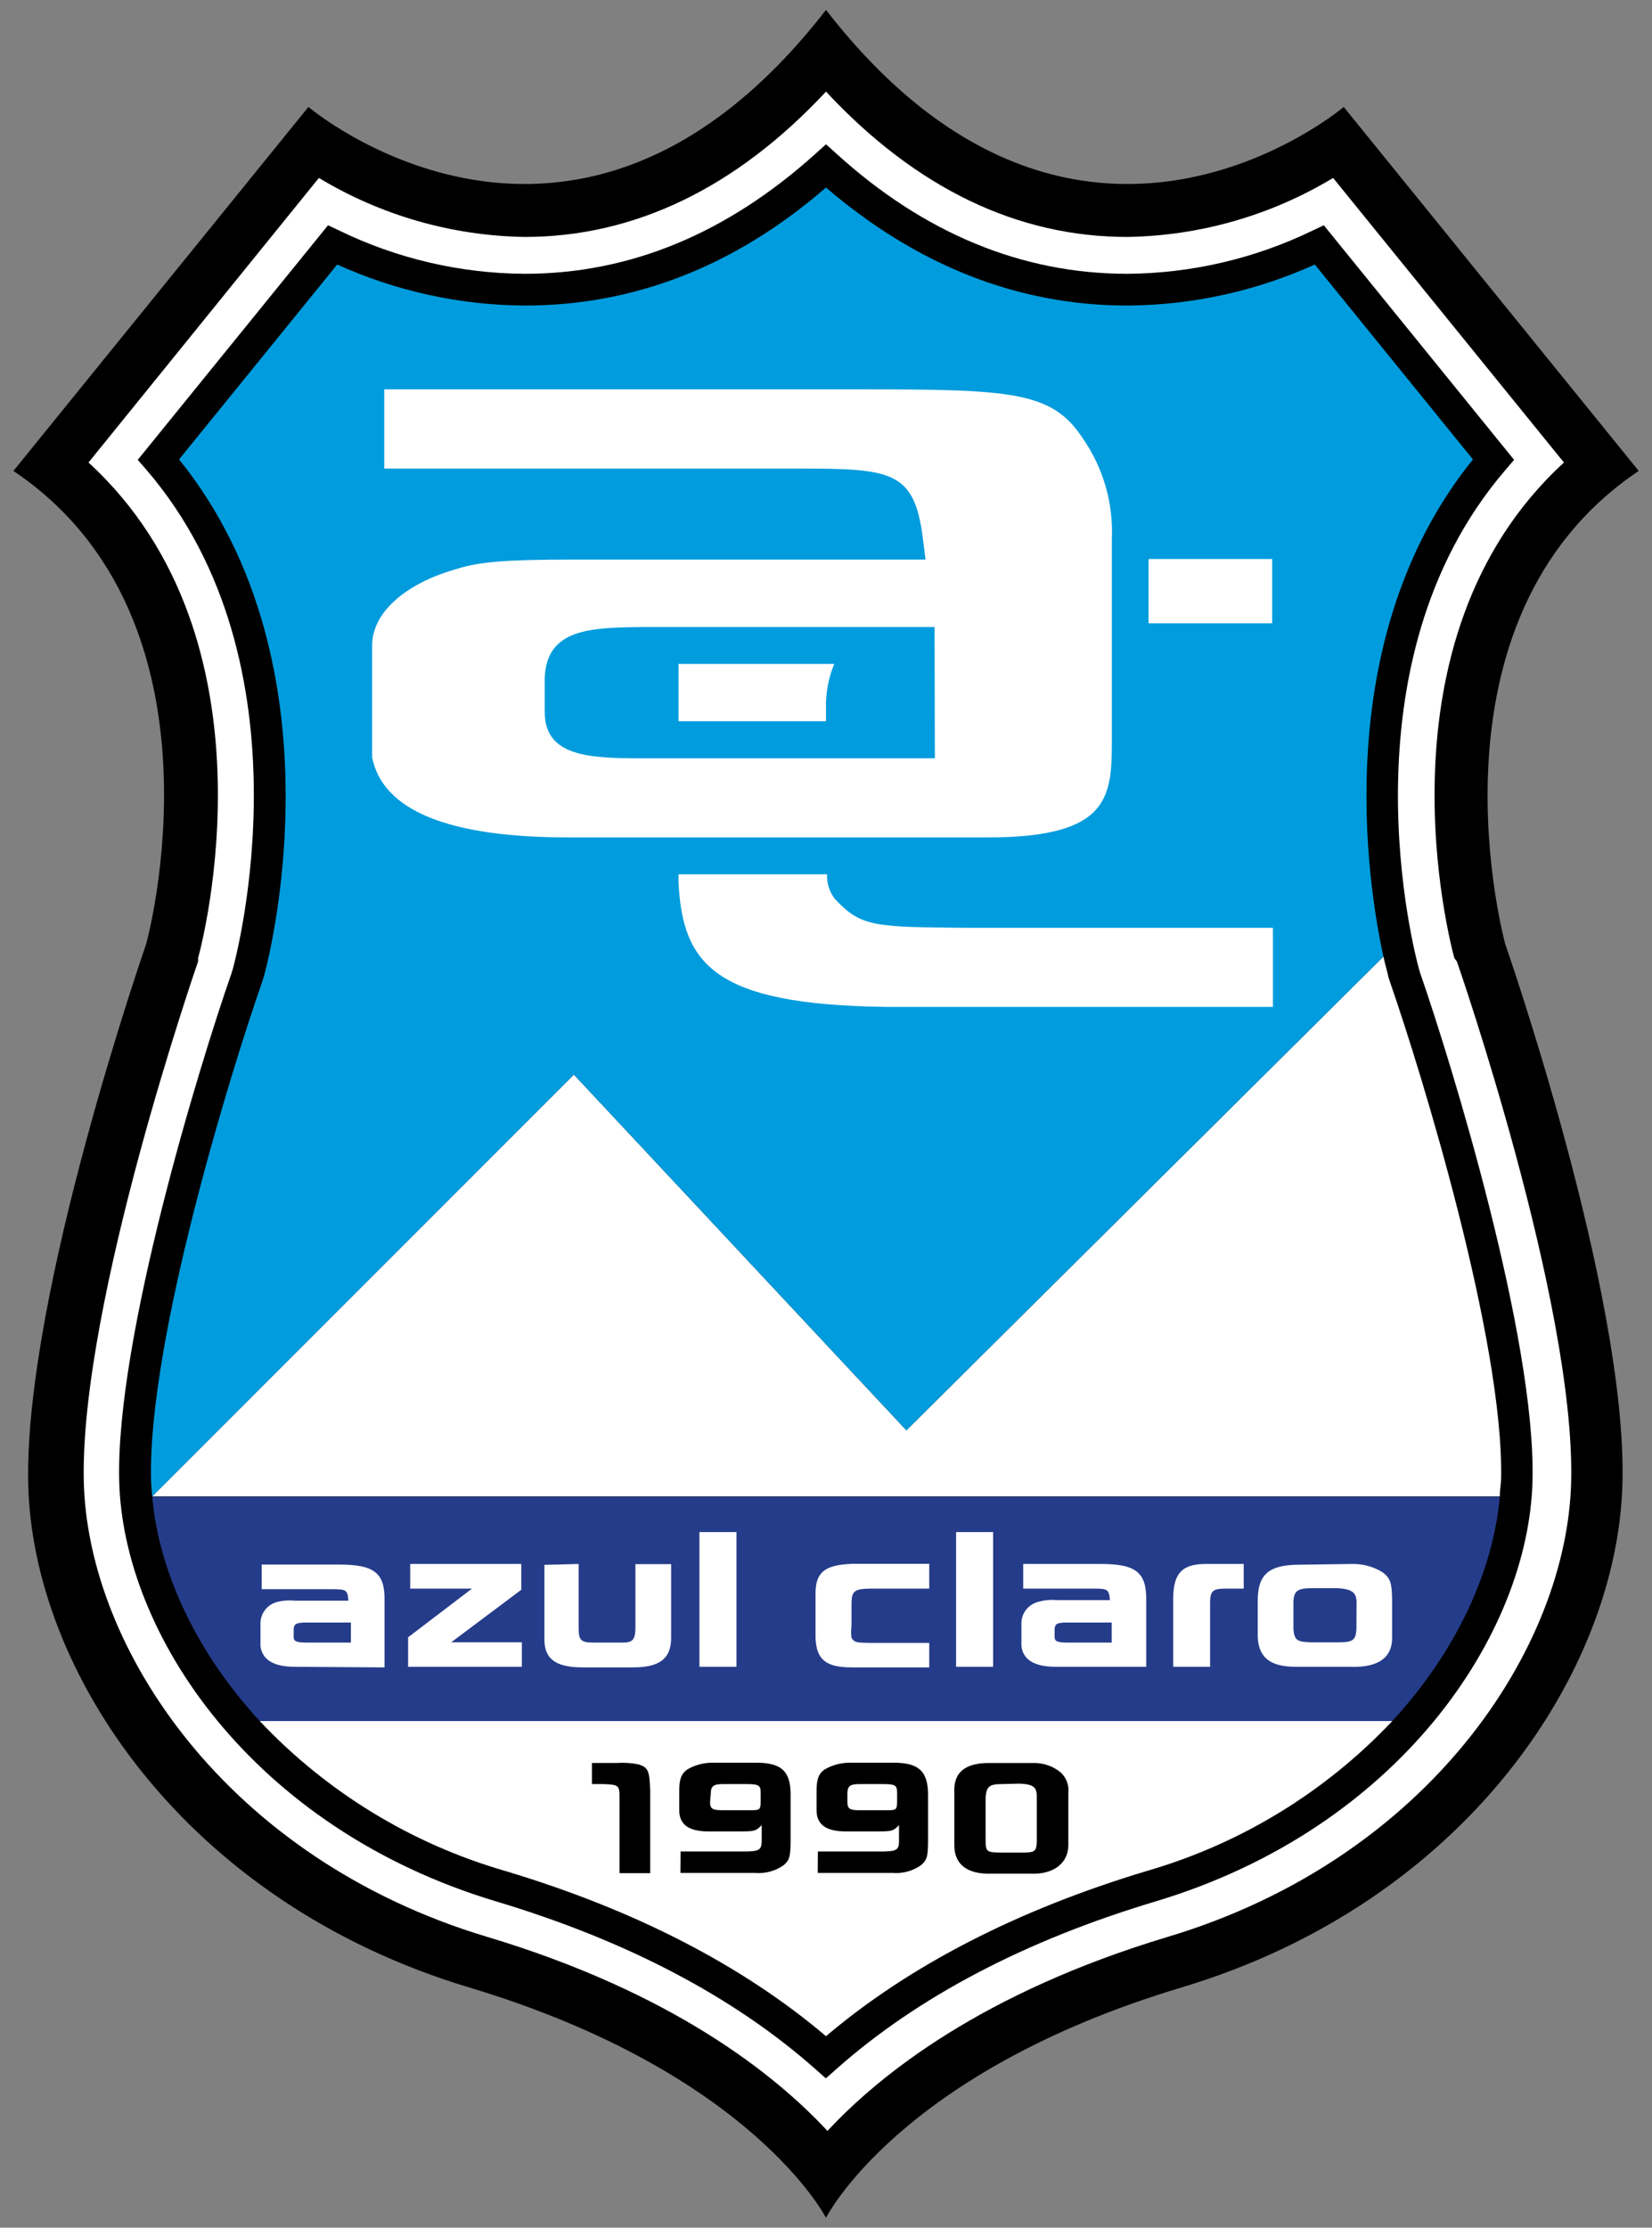<svg width="112" height="151" viewBox="0 0 112 151" fill="none" xmlns="http://www.w3.org/2000/svg">
<rect x="0" y="0" width="112" height="151" fill="#808080" stroke="none"/>
<path d="M111.1 31.92L91.1 7.25C91.1 7.25 73 22.6 56 0.67C39 22.6 20.91 7.25 20.91 7.25L0.91 31.92C15.99 42.06 9.91 63.99 9.91 63.99C9.91 63.99 1.69 87.56 1.91 100.44C2.13 113.32 12.6 128.95 31.79 134.71C50.98 140.47 56 150.33 56 150.33C56 150.33 60.94 140.46 80.12 134.71C99.3 128.96 109.72 113.33 110 100.44C110.28 87.55 102.05 63.99 102.05 63.99C102.05 63.99 96 42.06 111.1 31.92Z" fill="black"/>
<path d="M98.6 64.941C98.34 64.011 92.88 43.401 106.03 31.351L90.38 12.061C86.165 14.604 81.352 15.984 76.43 16.061C68.96 16.061 62.1 12.751 56 6.211C49.9 12.751 43 16.061 35.57 16.061C30.648 15.984 25.835 14.604 21.62 12.061L6 31.351C19.15 43.401 13.69 64.011 13.43 64.941V65.051V65.171C13.35 65.401 5.43 88.271 5.68 100.371C5.92 111.721 15.39 125.991 33.01 131.281C45.58 135.051 52.54 140.611 56.1 144.441C59.66 140.611 66.63 135.051 79.19 131.281C96.81 125.991 106.28 111.721 106.52 100.371C106.78 88.281 98.85 65.371 98.77 65.171L98.6 64.941Z" fill="white"/>
<path d="M96.18 65.599C95.95 64.769 90.71 45.059 102.07 31.849L102.65 31.169L89.75 15.269L88.99 15.629C85.073 17.528 80.782 18.529 76.43 18.559C69.3 18.559 62.67 15.829 56.72 10.429L56 9.779L55.28 10.429C49.28 15.829 42.71 18.559 35.57 18.559C31.214 18.535 26.918 17.533 23 15.629L22.24 15.269L9.34 31.169L9.93 31.849C21.3 45.079 16.01 64.849 15.79 65.659L15.69 65.989C13.5 72.259 7.87 90.659 8.08 100.309C8.3 110.759 17.14 123.929 33.62 128.879C42.47 131.529 49.76 135.359 55.28 140.249L55.99 140.879L56.7 140.249C62.21 135.359 69.5 131.529 78.36 128.879C94.83 123.929 103.68 110.759 103.9 100.309C104.11 90.689 98.45 72.189 96.27 65.919L96.18 65.599Z" fill="black"/>
<path d="M34.25 126.82C43.03 129.45 50.34 133.22 56 138.02C61.66 133.22 69 129.45 77.75 126.82C84.105 124.982 89.852 121.474 94.39 116.66H17.61C22.149 121.474 27.895 124.982 34.25 126.82Z" fill="white"/>
<path d="M94.12 66.2C94.12 66.08 93.96 65.6 93.79 64.84L61.45 96.95L38.91 72.84L10.32 101.43H101.68C101.68 101.03 101.76 100.63 101.77 100.25C101.96 90.94 96.4 72.78 94.24 66.57L94.12 66.2Z" fill="white"/>
<path d="M61.45 96.951L93.79 64.841C92.73 59.981 90.05 43.291 99.86 31.141L89.14 17.931C85.145 19.739 80.815 20.686 76.43 20.711C69.03 20.711 62.17 18.001 56 12.711C49.83 18.051 43 20.711 35.57 20.711C31.185 20.685 26.855 19.738 22.86 17.931L12.14 31.141C23.5 45.211 18.14 65.411 17.86 66.281L17.73 66.681C15.57 72.871 10.03 90.931 10.24 100.271C10.24 100.651 10.29 101.041 10.32 101.431L38.91 72.841L61.45 96.951Z" fill="#009CDD"/>
<path d="M17.61 116.659H94.39C98.78 111.899 101.25 106.409 101.68 101.449H10.32C10.75 106.409 13.22 111.899 17.61 116.659Z" fill="#253C8A"/>
<path d="M41.79 119.5C42.285 119.466 42.782 119.496 43.27 119.59C43.95 119.8 44.04 120.02 44.08 121.41V126.97H42V121.81C42 121.01 41.93 120.97 40.9 120.93H40.13V119.5H41.79Z" fill="black"/>
<path d="M46.14 125.501H50.35C51.47 125.501 51.62 125.411 51.64 124.821V123.711C51.25 124.111 51.18 124.131 50.25 124.141H48.05C46.7 124.141 46.05 123.681 46.05 122.701V121.401C46.05 120.571 46.2 120.211 46.61 119.931C47.136 119.629 47.734 119.474 48.34 119.481H51.27C53.05 119.481 53.64 120.111 53.6 121.811V124.731C53.6 125.871 53.52 126.101 53.1 126.451C52.54 126.833 51.865 127.01 51.19 126.951H46.13L46.14 125.501ZM48.14 122.141C48.14 122.581 48.29 122.691 48.86 122.701H51C51.49 122.701 51.56 122.631 51.57 122.191V121.501C51.57 121.021 51.43 120.941 50.73 120.931H48.99C48.36 120.931 48.19 121.081 48.19 121.581L48.14 122.141Z" fill="black"/>
<path d="M55.45 125.501H59.66C60.78 125.501 60.94 125.411 60.95 124.821V123.711C60.56 124.111 60.49 124.131 59.56 124.141H57.36C56.01 124.141 55.36 123.681 55.36 122.701V121.401C55.36 120.571 55.51 120.211 55.92 119.931C56.447 119.631 57.044 119.476 57.65 119.481H60.58C62.36 119.481 62.95 120.111 62.92 121.811V124.731C62.92 125.871 62.84 126.101 62.41 126.451C61.853 126.832 61.182 127.008 60.51 126.951H55.44L55.45 125.501ZM57.45 122.141C57.45 122.581 57.59 122.691 58.16 122.701H60.26C60.74 122.701 60.81 122.631 60.82 122.191V121.501C60.82 121.021 60.69 120.941 59.98 120.931H58.24C57.62 120.931 57.45 121.081 57.45 121.581V122.141Z" fill="black"/>
<path d="M70.05 119.501C70.653 119.488 71.245 119.666 71.74 120.011C71.981 120.177 72.172 120.405 72.293 120.671C72.415 120.936 72.462 121.23 72.43 121.521V125.071C72.43 126.281 71.43 127.071 69.89 127.001H67.2C65.57 127.051 64.7 126.371 64.7 125.081V121.501C64.63 120.161 65.41 119.501 67.05 119.501H70.05ZM67.88 120.931C67.05 120.931 66.88 121.131 66.82 121.831V124.661C66.82 125.541 66.88 125.561 67.87 125.571H69.41C70.18 125.571 70.28 125.461 70.29 124.761V121.761C70.29 121.121 70.04 120.941 69.12 120.901L67.88 120.931Z" fill="black"/>
<path d="M20 112.981C18.57 112.981 17.79 112.521 17.66 111.591V109.961C17.677 109.652 17.789 109.356 17.981 109.112C18.172 108.869 18.434 108.69 18.73 108.601C19.143 108.49 19.574 108.456 20 108.501H23.62C23.56 107.771 23.5 107.721 22.47 107.721H17.74V106.051H23C25.35 106.051 26.1 106.611 26.07 108.471V113.021L20 112.981ZM23.79 109.981H20.79C20.08 109.981 19.93 110.071 19.91 110.441V110.941C19.91 111.261 20.08 111.331 20.79 111.341H23.79V109.981Z" fill="white"/>
<path d="M32 107.68H27.81V106.01H35.34V107.76L30.59 111.32H35.38V112.98H27.67V110.98L32 107.68Z" fill="white"/>
<path d="M39.23 106.01V110.34C39.23 111.17 39.37 111.34 40.23 111.34H42.23C42.9 111.34 43.07 111.13 43.08 110.34V106.02H45.5V111.02C45.5 112.4 44.75 113.02 42.94 113.02H39.48C37.69 113.02 36.88 112.45 36.91 111.07V106.07L39.23 106.01Z" fill="white"/>
<path d="M49.93 103.85V112.98H47.42V103.85H49.93Z" fill="white"/>
<path d="M63 107.68H59.2C57.94 107.68 57.74 107.81 57.73 108.68V110.2C57.693 110.472 57.693 110.748 57.73 111.02C57.95 111.33 58.01 111.35 59.04 111.36H63V113.02H57.73C55.96 113.02 55.35 112.47 55.29 111.02V108C55.29 106.57 55.93 106.06 57.8 106H63V107.68Z" fill="white"/>
<path d="M67.33 103.85V112.98H64.82V103.85H67.33Z" fill="white"/>
<path d="M71.58 112.98C70.15 112.98 69.37 112.52 69.25 111.59V109.96C69.266 109.65 69.377 109.353 69.569 109.11C69.761 108.866 70.023 108.688 70.32 108.6C70.74 108.469 71.182 108.422 71.62 108.46H75.25C75.18 107.73 75.12 107.68 74.1 107.68H69.37V106.01H74.64C76.98 106.01 77.73 106.57 77.71 108.43V112.98H71.58ZM75.37 109.98H72.37C71.66 109.98 71.51 110.07 71.5 110.44V110.94C71.5 111.26 71.66 111.33 72.37 111.34H75.37V109.98Z" fill="white"/>
<path d="M84.32 107.68H83.13C82.13 107.68 82.03 107.86 82.04 108.85V112.98H79.54V108.37C79.54 106.69 80.11 106.03 81.67 106.01H84.32V107.68Z" fill="white"/>
<path d="M91.58 106.011C92.336 105.98 93.085 106.175 93.73 106.571C94.26 106.971 94.37 107.291 94.38 108.461V111.041C94.38 112.331 93.47 113.041 91.6 112.981H87.85C86.09 112.981 85.31 112.331 85.27 110.911V108.501C85.27 106.721 86.02 106.081 88.03 106.061L91.58 106.011ZM91.97 108.651C91.97 107.951 91.69 107.721 90.69 107.651H89C87.94 107.651 87.7 107.831 87.69 108.651V110.441C87.76 111.171 87.93 111.291 88.84 111.321H90.76C91.7 111.321 91.91 111.181 91.96 110.461L91.97 108.651Z" fill="white"/>
<path d="M86.25 37.891H77.87V42.251H86.25V37.891Z" fill="white"/>
<path d="M56.56 45H46C46 45.32 46 45.66 46 46V48.89H56V48.01C55.974 46.978 56.165 45.953 56.56 45Z" fill="white"/>
<path d="M56.59 60.92C56.23 60.443 56.047 59.856 56.07 59.26H46V59.8C46.28 65.38 48.44 68.09 60 68.25H86.3V62.89H65.62C59.2 62.84 58.38 62.83 56.59 60.92Z" fill="white"/>
<path d="M73.38 29.671C71.31 26.521 68.53 26.391 58.32 26.391H26.05V31.761H54.16C60.48 31.761 62 31.931 62.57 36.521L62.75 37.931H38.75C34.36 37.931 32.48 38.081 31.01 38.551C27.43 39.551 25.23 41.551 25.23 43.751V51.341C25.95 54.941 30.41 56.761 38.49 56.761H67C75.38 56.761 75.38 53.921 75.38 49.981V36.501C75.483 34.066 74.78 31.665 73.38 29.671ZM63.38 51.401H43.62C40.03 51.401 36.93 51.321 36.93 48.261V45.901C37.09 42.581 40.11 42.541 43.61 42.501H63.36L63.38 51.401Z" fill="white"/>
</svg>
